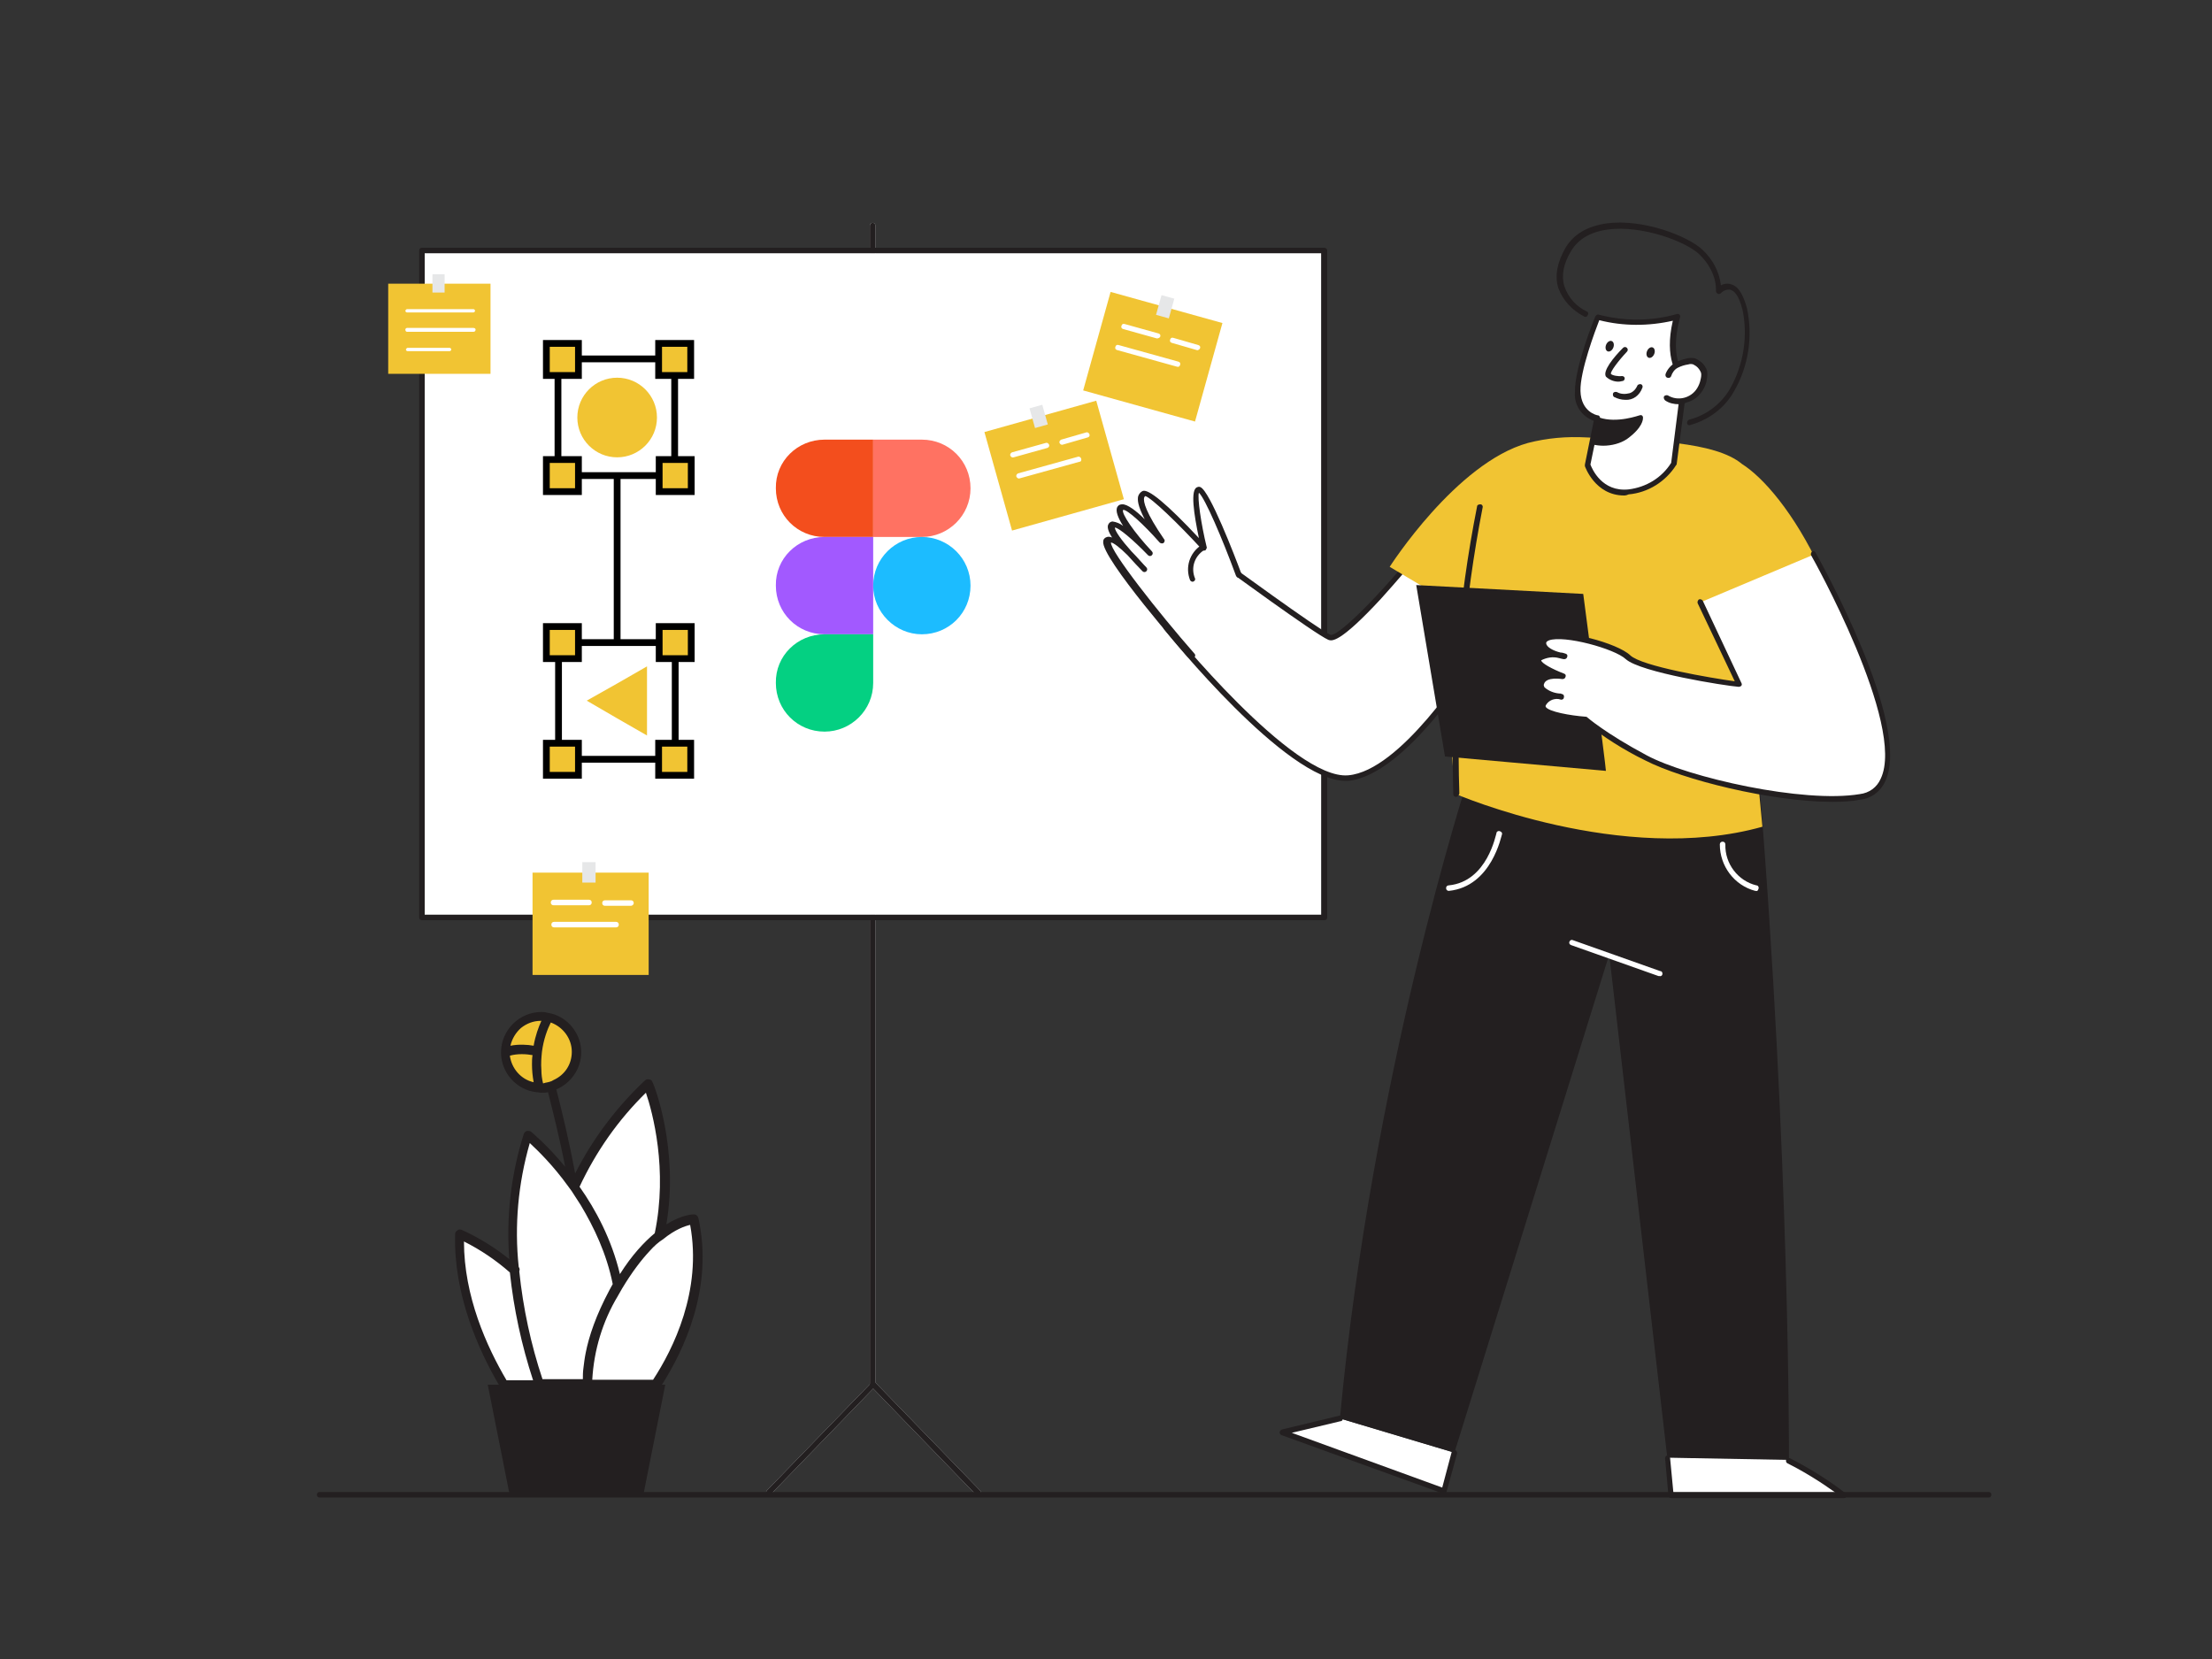 <?xml version="1.0" encoding="utf-8"?>
<!-- Generator: Adobe Illustrator 27.9.0, SVG Export Plug-In . SVG Version: 6.00 Build 0)  -->
<svg version="1.1" id="Calque_1" xmlns="http://www.w3.org/2000/svg" xmlns:xlink="http://www.w3.org/1999/xlink" x="0px" y="0px"
	 viewBox="0 0 400 300" style="enable-background:new 0 0 400 300;" xml:space="preserve">
<rect x="0" y="0" width="400" height="300" fill="#333333" stroke="none"/>
<style type="text/css">
	.st0{fill:#FFFFFF;}
	.st1{fill:#231F20;}
	.st2{fill:#D1D3D4;}
	.st3{fill:#F1C433;}
	.st4{fill:#E6E7E8;}
	.st5{fill:none;stroke:#000000;stroke-width:1.225;stroke-miterlimit:10;}
	.st6{fill:#F1C433;stroke:#000000;stroke-width:1.225;stroke-miterlimit:10;}
	.st7{fill:#F34E1D;}
	.st8{fill:#A259FF;}
	.st9{fill:#04D082;}
	.st10{fill:#FF7262;}
	.st11{fill:#1CBCFF;}
	.st12{display:none;}
	.st13{display:inline;fill:#FFFFFF;}
	.st14{display:inline;fill:#231F20;}
	.st15{display:inline;fill:#F1C433;}
	.st16{display:inline;}
</style>
<g>
	<g id="_001">
		<polyline class="st0" points="263.1,262.7 261.2,269.6 231.9,259 242.3,256.5 		"/>
		<path class="st1" d="M261.2,270.1c-0.1,0-0.1,0-0.2,0l-29.3-10.6c-0.2-0.1-0.3-0.3-0.3-0.5s0.2-0.4,0.4-0.5l10.4-2.5
			c0.3-0.1,0.6,0.1,0.6,0.4c0.1,0.3-0.1,0.6-0.4,0.6l-8.8,2.1l27.2,9.9l1.7-6.4c0.1-0.3,0.3-0.4,0.6-0.4c0.3,0.1,0.4,0.4,0.4,0.6
			l-1.9,6.9c0,0.1-0.1,0.2-0.2,0.3C261.4,270.2,261.3,270.1,261.2,270.1z"/>
		<path class="st2" d="M157.8,250.8c-0.3,0-0.5-0.2-0.5-0.5V40.8c0-0.3,0.2-0.5,0.5-0.5s0.5,0.2,0.5,0.5v209.5
			C158.3,250.6,158.1,250.8,157.8,250.8z"/>
		<path class="st2" d="M176.8,270.3c-0.1,0-0.3-0.1-0.4-0.1l-18.5-19.1l-18.5,19.1c-0.2,0.2-0.5,0.2-0.7,0l0,0
			c-0.2-0.2-0.2-0.5,0-0.7l18.9-19.5c0.2-0.2,0.5-0.2,0.7,0l18.9,19.5c0.2,0.2,0.2,0.5,0,0.7l0,0C177,270.3,176.9,270.3,176.8,270.3
			z"/>
		<path class="st1" d="M157.8,250.8c-0.3,0-0.5-0.2-0.5-0.5V40.8c0-0.3,0.2-0.5,0.5-0.5s0.5,0.2,0.5,0.5v209.5
			C158.3,250.6,158.1,250.8,157.8,250.8z"/>
		<path class="st1" d="M176.8,270.3c-0.1,0-0.3-0.1-0.4-0.1l-18.5-19.1l-18.5,19.1c-0.2,0.2-0.5,0.2-0.7,0l0,0
			c-0.2-0.2-0.2-0.5,0-0.7l18.9-19.5c0.2-0.2,0.5-0.2,0.7,0l18.9,19.5c0.2,0.2,0.2,0.5,0,0.7l0,0C177,270.3,176.9,270.3,176.8,270.3
			z"/>
		<path class="st1" d="M239.5,44.8H76.3c-0.3,0-0.5,0.2-0.5,0.5v120.6c0,0.3,0.2,0.5,0.5,0.5h163.2c0.3,0,0.5-0.2,0.5-0.5V45.3
			C240,45,239.7,44.8,239.5,44.8z M239,165.4H76.8V45.8h162.1L239,165.4L239,165.4z"/>
		<rect x="76.8" y="45.8" class="st0" width="162.1" height="119.6"/>
		<circle class="st0" cx="112.4" cy="97.1" r="2.6"/>
		<path class="st1" d="M265.4,141c0,0-17.3,53.3-23.1,115.5l20.7,6.2l28-90.1l10.5,91l22,0.5c0,0,0.2-54.4-5.4-123
			C306.7,140.8,265.4,141,265.4,141z"/>
		<path class="st0" d="M210.9,113.5c0,0,22.5,28.1,32.9,27.2s23.2-22.1,23.2-22.1l-10.6-18.7c0,0-13.5,16.5-16,15.3
			s-19.1-13.3-19.1-13.3"/>
		<path class="st1" d="M243.3,141.2c-10.7,0-31.9-26.3-32.8-27.4c-0.2-0.2-0.2-0.5,0-0.7s0.5-0.2,0.7,0c0,0,0,0,0.1,0.1
			c0.2,0.3,22.5,27.9,32.5,27c9.4-0.8,21.2-19.3,22.7-21.6l-10.2-17.9c-1.1,1.3-3.8,4.5-6.6,7.6c-7.6,8.2-8.9,7.6-9.5,7.4
			c-2.5-1.1-18.6-12.9-19.3-13.4c-0.2-0.2-0.3-0.5-0.1-0.7s0.5-0.3,0.7-0.1c0.2,0.1,16.7,12.2,19.1,13.3c1,0.4,7.2-5.2,15.4-15.2
			c0.1-0.1,0.3-0.2,0.4-0.2c0.2,0,0.3,0.1,0.4,0.2l10.6,18.7c0.1,0.2,0.1,0.4,0,0.5c-0.5,0.9-13.1,21.4-23.6,22.4H243.3z"/>
		<path class="st3" d="M315.4,108.8l13.9-5.7c-4.9-10.5-10.5-16.8-14.3-19.2c-4.9-4.1-17-4.3-28.1-4.8c-3.6-0.2-7.1,0.1-10.6,1
			c-13,3.6-25,22.4-25,22.4l11.6,6.9c0,0-1.3,25.5,0.4,34.2c0,0,30.1,13,55.4,5.9C318.7,149.5,315.1,112.1,315.4,108.8z"/>
		<path class="st0" d="M288.8,75.7l-1.7,8.3c0,0,1.9,5.5,7.5,5c3.4-0.4,6.4-2.3,8.2-5.1l2-15.3c0,0-3.7-2.7-1.4-11.3
			c-4.7,1.3-9.7,1.3-14.4,0.1c0,0-3.7,9.1-3.6,13.5S288.8,75.7,288.8,75.7z"/>
		<path class="st1" d="M293.7,89.6c-5.3,0-7.1-5.3-7.1-5.3c0-0.1,0-0.2,0-0.3l1.6-7.9c-2.2-0.8-3.6-2.9-3.4-5.2
			c-0.1-4.4,3.5-13.3,3.7-13.7c0.1-0.2,0.4-0.4,0.6-0.3c4.6,1.2,9.5,1.2,14.1-0.1c0.2-0.1,0.4,0,0.5,0.1s0.2,0.3,0.1,0.5
			c-2.2,8.1,1.2,10.7,1.2,10.7c0.2,0.1,0.2,0.3,0.2,0.5l-2,15.3c0,0.1,0,0.1-0.1,0.2c-1.9,3-5.1,5-8.6,5.3
			C294.3,89.5,294,89.6,293.7,89.6z M287.6,84c0.3,0.8,2.1,5,6.9,4.5c3.2-0.4,6-2.1,7.7-4.8l1.9-15c-0.8-0.8-3.2-3.8-1.6-10.7
			c-4.4,1-9,1-13.3-0.1c-0.7,1.8-3.5,9.2-3.4,12.8c0.1,3.8,3,4.4,3.1,4.4c0.3,0,0.5,0.3,0.4,0.6l0,0L287.6,84z"/>
		<path class="st0" d="M301.5,67.9c0.3-0.7,0.8-1.3,1.5-1.7c0.6-0.3,1.3-0.6,2-0.7c0.4-0.1,0.8-0.1,1.2,0c0.3,0.1,0.5,0.2,0.7,0.4
			c0.5,0.4,0.9,0.9,1.1,1.6c0.1,0.5,0,1.1-0.1,1.6c-0.1,0.6-0.4,1.1-0.6,1.6c-1.2,2.1-3.9,2.7-6,1.5l0,0"/>
		<path class="st1" d="M303.6,73.1c-0.9,0-1.8-0.2-2.5-0.7c-0.2-0.2-0.3-0.5-0.2-0.7c0.1-0.2,0.5-0.3,0.7-0.2l0,0
			c1.8,1.1,4.2,0.5,5.3-1.3l0,0c0.3-0.5,0.5-1,0.6-1.5c0.1-0.4,0.2-0.9,0.1-1.3c-0.2-0.5-0.5-0.9-0.9-1.2c-0.2-0.1-0.3-0.2-0.5-0.3
			c-0.3-0.1-0.6-0.1-0.9,0c-0.7,0.1-1.3,0.3-1.9,0.6c-0.6,0.3-1,0.9-1.2,1.5c-0.1,0.3-0.4,0.4-0.7,0.3c-0.3-0.1-0.4-0.4-0.3-0.7
			c0.3-0.8,0.9-1.5,1.7-2c0.7-0.4,1.4-0.6,2.2-0.8c0.5-0.1,0.9-0.1,1.4,0c0.3,0.1,0.6,0.3,0.9,0.5c0.6,0.4,1.1,1.1,1.3,1.8
			c0.1,0.6,0,1.2-0.1,1.8c-0.1,0.6-0.4,1.2-0.7,1.7c-0.7,1.1-1.7,1.9-3,2.2C304.4,73.1,304,73.1,303.6,73.1z"/>
		<path class="st1" d="M305.5,76.9c-0.3,0-0.5-0.3-0.4-0.6c0-0.2,0.2-0.3,0.3-0.4c3.2-0.8,5.9-2.9,7.5-5.7c2.4-4.3,3.2-9.4,2.2-14.2
			c-0.7-2.7-1.5-3.4-2.2-3.6c-0.6-0.1-1.2,0.1-1.7,0.6c-0.2,0.2-0.4,0.2-0.6,0.1c-0.2-0.1-0.3-0.3-0.3-0.5c0-0.1,0.3-3.4-3-6.6
			c-2.5-2.4-10.5-5.3-16.5-4.5c-3.1,0.4-5.4,1.7-6.7,3.9c-1.4,2.3-1.8,4.5-1.2,6.4c0.7,2,2.1,3.6,4,4.5c0.3,0.1,0.4,0.4,0.2,0.7
			c-0.1,0.3-0.4,0.4-0.7,0.2c-2.1-1.1-3.8-2.9-4.6-5.1c-0.7-2.2-0.2-4.7,1.3-7.3c1.5-2.5,4-3.9,7.4-4.4c6.6-0.9,14.8,2.3,17.4,4.8
			c1.8,1.7,3,3.9,3.3,6.4c0.5-0.3,1.2-0.4,1.8-0.2c1.3,0.3,2.2,1.8,2.9,4.3c1.1,5.1,0.3,10.5-2.3,15C311.9,73.8,308.9,76,305.5,76.9
			L305.5,76.9z"/>
		<path class="st1" d="M288.1,79.9c2,0.5,4.1,0.1,5.8-1.1c2.7-2,2.7-3.3,2.7-3.3s-4.1,1.6-7.6,0.4L288.1,79.9z"/>
		<path class="st1" d="M289.9,80.6c-0.6,0-1.3-0.1-1.9-0.2c-0.2-0.1-0.4-0.3-0.3-0.6l0.9-4c0-0.1,0.1-0.3,0.2-0.3
			c0.1-0.1,0.3-0.1,0.4,0c3.2,1.1,7.2-0.4,7.3-0.4c0.3-0.1,0.5,0,0.6,0.3c0,0.1,0,0.1,0,0.2c0,0.2,0,1.7-2.9,3.8
			C293,80.2,291.4,80.6,289.9,80.6z M288.7,79.5c1.7,0.3,3.5-0.1,4.9-1.1c0.9-0.6,1.6-1.3,2.2-2.2c-2.1,0.6-4.3,0.7-6.4,0.3
			L288.7,79.5z"/>
		<path class="st1" d="M263.3,144.1c-0.3,0-0.5-0.2-0.5-0.5c-0.5-17.4,0.9-34.9,4.3-52c0-0.3,0.3-0.4,0.6-0.4l0,0
			c0.3,0,0.5,0.3,0.4,0.6l0,0c-3.3,17-4.8,34.4-4.2,51.7C263.8,143.8,263.6,144.1,263.3,144.1L263.3,144.1L263.3,144.1z"/>
		<path class="st1" d="M290.4,139.4c0-0.8-4.1-32-4.1-32l-30.2-1.6l5.2,31L290.4,139.4z"/>
		<path class="st0" d="M328.2,100.2c0,0,23.4,41.4,8.5,43.9c-10.4,1.8-31.1-3-38.9-7s-11-6.9-11-6.9s-8.6-0.6-7.6-2.7
			c0.6-1.2,1.9-1.8,3.2-1.6c0,0-4.1-0.4-3.6-2.3s3.9-1.3,3.9-1.3s-5.8-2.1-4.3-3.2s4.5-0.3,4.5-0.3s-4-0.7-3.9-2.4
			c0.2-2.9,12.8,0.3,15.2,2.6s17.4,4.7,20.1,4.9l-7-14.9"/>
		<path class="st1" d="M331.4,145c-11.1,0-27.1-4-33.9-7.5c-3.9-1.9-7.5-4.2-10.9-6.9c-1.5-0.1-6.9-0.7-7.8-2.3
			c-0.2-0.4-0.2-0.8,0-1.1c0.3-0.6,0.7-1.1,1.2-1.4c-0.6-0.2-1.1-0.5-1.4-1c-0.3-0.4-0.4-0.9-0.2-1.4c0.3-0.9,1-1.5,1.9-1.6
			c-1.2-0.6-2.4-1.4-2.5-2.2c-0.1-0.4,0.1-0.8,0.5-1c0.4-0.3,0.9-0.5,1.5-0.6c-0.6-0.4-1-1-1-1.8c0.1-0.6,0.5-1.2,1.1-1.3
			c3-1.2,12.6,1.4,14.9,3.6c2.1,2,14.6,4.1,18.9,4.7l-6.7-14.1c-0.1-0.2,0-0.5,0.2-0.7l0,0c0.3-0.1,0.5,0,0.7,0.2l7,14.9
			c0.1,0.2,0.1,0.3,0,0.5c-0.1,0.1-0.3,0.2-0.5,0.2c-2.5-0.2-17.7-2.6-20.4-5c-2-1.9-11.2-4.4-13.9-3.4c-0.5,0.2-0.5,0.4-0.5,0.5
			c0,0.7,1.3,1.4,2.6,1.7c0.3,0,0.6,0.1,0.9,0.2s0.4,0.3,0.3,0.6c-0.1,0.3-0.3,0.4-0.6,0.4c-0.1,0-0.5-0.1-0.9-0.2
			c-1.1-0.3-2.2-0.1-3.2,0.4c0,0.5,2,1.6,4.1,2.4c0.3,0.1,0.4,0.3,0.3,0.6c-0.1,0.3-0.3,0.4-0.6,0.4c0,0-2.9-0.5-3.3,0.9
			c-0.1,0.2,0,0.4,0.1,0.6c0.7,0.6,1.6,1,2.6,1.1c0.2,0,0.4,0,0.5,0.1c0.3,0,0.5,0.3,0.4,0.6c0,0.3-0.3,0.5-0.6,0.4l-0.4-0.1
			c-1-0.1-1.9,0.4-2.3,1.2c0,0.1,0,0.1,0,0.2c0.5,0.9,4.5,1.6,7.2,1.8c0.1,0,0.2,0,0.3,0.1c0,0,3.3,2.9,10.8,6.9s28.3,8.7,38.5,7
			c1.7-0.2,3.1-1.2,3.8-2.8c4.6-9.7-12.4-40.1-12.6-40.4c-0.1-0.2,0-0.5,0.2-0.7c0.2-0.1,0.5,0,0.6,0.2c0.7,1.3,17.5,31.1,12.6,41.4
			c-0.8,1.8-2.5,3.1-4.5,3.3C335,144.9,333.2,145,331.4,145z"/>
		<path class="st0" d="M223.9,104c0,0-6-16-7.3-15.4s1,10.5,1,10.5s-9.6-10.4-10.8-9.8s-0.5,3.3,3.1,8.6c0,0-6.4-7.3-7.4-5.8
			s5.2,8.1,5.2,8.1s-6-6.3-6.9-5.1s5.7,7.9,5.7,7.9s-6.1-7.1-6.5-4.9s11.7,16.5,15.1,20.5"/>
		<path class="st1" d="M215.2,119c-0.1,0-0.3-0.1-0.4-0.2c-0.2-0.2-15.8-18-15.3-20.9c0-0.4,0.3-0.7,0.7-0.8c0.3-0.1,0.6,0,0.9,0.1
			c-0.7-1.1-1-2-0.6-2.5c0.1-0.2,0.4-0.4,0.7-0.4c0.7,0.1,1.4,0.4,1.9,0.8c-0.9-1.4-1.5-2.8-1-3.5c0.2-0.3,0.5-0.4,0.8-0.4
			c0.9-0.1,2.6,1.2,4.1,2.7c-1.3-2.5-1.3-3.5-1.2-4.1c0.1-0.4,0.4-0.8,0.8-1c1-0.5,4.4,2.3,10.2,8.5c-0.9-4.3-1.6-8.8-0.3-9.2
			c0.2-0.1,0.4-0.1,0.6,0c1.7,0.8,6.1,12.2,7.4,15.7c0.1,0.3-0.1,0.5-0.4,0.6c-0.2,0.1-0.5,0-0.6-0.3c-2.5-6.8-5.6-14-6.7-15
			c-0.3,0.9,0.4,5.7,1.4,9.8c0.1,0.2-0.1,0.4-0.2,0.6c-0.2,0.1-0.5,0.1-0.6-0.1c-4.3-4.7-9.2-9.4-10.3-9.7c-0.1,0.1-0.2,0.2-0.2,0.3
			c-0.2,0.7,0.3,2.7,3.6,7.5c0.2,0.2,0.1,0.5-0.1,0.7c-0.2,0.1-0.5,0.1-0.7-0.1c-2.9-3.3-5.9-6-6.6-5.9c-0.4,0.6,2,4.1,5.2,7.5l0,0
			l0,0c0.2,0.2,0.2,0.5,0,0.7s-0.5,0.2-0.7,0l0,0c-2.6-2.7-5.3-5-6-5c0,0.6,1.2,2.3,3,4.3c1,1,2,2.2,2.7,2.9c0.2,0.2,0.2,0.5,0,0.7
			s-0.5,0.2-0.7,0c-0.8-0.8-1.8-1.9-2.7-2.9c-1.4-1.4-2.6-2.3-3-2.3c-0.2,1.5,8.6,12.7,15.1,20.1c0.2,0.2,0.2,0.5-0.1,0.7
			C215.5,119,215.3,119,215.2,119z"/>
		<path class="st0" d="M217.5,99c-1.9,1.2-2.7,3.6-1.8,5.7"/>
		<path class="st1" d="M215.7,105.2c-0.2,0-0.4-0.1-0.5-0.3c-0.9-2.3-0.1-4.9,2-6.3c0.2-0.1,0.5-0.1,0.7,0.2l0,0
			c0.1,0.2,0.1,0.5-0.2,0.7c-1.7,1.1-2.4,3.2-1.6,5.1C216.2,104.9,216,105.1,215.7,105.2C215.8,105.2,215.8,105.2,215.7,105.2z"/>
		<path class="st0" d="M301.6,263.6l0.6,6.7h31.3c-3.1-2.4-6.5-4.5-10-6.3"/>
		<path class="st1" d="M333.5,270.9h-31.3c-0.3,0-0.5-0.2-0.5-0.5l-0.6-6.7c0-0.3,0.2-0.5,0.4-0.5l0,0c0.3,0,0.5,0.2,0.5,0.4l0,0
			l0.6,6.3h29.3c-2.8-2-5.7-3.8-8.7-5.3c-0.2-0.1-0.3-0.4-0.2-0.7c0.1-0.2,0.4-0.3,0.7-0.2c3.5,1.8,6.9,3.9,10,6.3
			c0.2,0.1,0.2,0.4,0.2,0.5C333.9,270.7,333.7,270.9,333.5,270.9z"/>
		<path class="st1" d="M359.6,270.8H57.8c-0.3,0-0.5-0.2-0.5-0.5s0.2-0.5,0.5-0.5h301.8c0.3,0,0.5,0.2,0.5,0.5
			S359.9,270.8,359.6,270.8z"/>
		<path class="st0" d="M300.1,176.5c-0.1,0-0.1,0-0.2,0l-15.8-5.6c-0.3-0.1-0.4-0.4-0.3-0.6c0.1-0.3,0.4-0.4,0.6-0.3l15.8,5.6
			c0.3,0,0.5,0.3,0.4,0.6C300.6,176.4,300.3,176.6,300.1,176.5L300.1,176.5L300.1,176.5z"/>
		<path class="st0" d="M262,161.1c-0.3,0-0.5-0.2-0.5-0.5s0.2-0.5,0.5-0.5c7-0.7,8.5-9.3,8.6-9.4c0-0.3,0.3-0.5,0.6-0.4
			c0.3,0.1,0.5,0.3,0.4,0.6C271.5,151,269.8,160.3,262,161.1L262,161.1z"/>
		<path class="st0" d="M317.5,161.1h-0.1c-3.8-1-6.4-4.5-6.4-8.4c0-0.3,0.2-0.5,0.5-0.5l0,0c0.3,0,0.5,0.2,0.5,0.5l0,0
			c-0.1,3.5,2.3,6.6,5.6,7.4c0.3,0,0.5,0.3,0.4,0.6S317.8,161.2,317.5,161.1L317.5,161.1z"/>
		<path class="st0" d="M293.8,63.2c0,0-3.5,3.7-3,4.6s2.5,0.7,2.5,0.7"/>
		<path class="st1" d="M292.9,69c-0.9,0.1-1.9-0.3-2.5-0.9c-0.6-1,1.3-3.4,3.1-5.2c0.2-0.2,0.5-0.2,0.7,0l0,0c0.2,0.2,0.2,0.5,0,0.7
			l0,0c-1.6,1.7-3,3.6-2.9,4c0.2,0.3,1.4,0.5,2,0.4c0.3,0,0.5,0.2,0.5,0.4c0,0.3-0.2,0.5-0.4,0.5l0,0L292.9,69z"/>
		<path class="st0" d="M292.2,71.4c0,0,3,1.6,4.4-1.3"/>
		<path class="st1" d="M293.9,72.3c-0.7,0-1.4-0.2-2-0.5c-0.2-0.1-0.3-0.4-0.2-0.7l0,0c0.1-0.2,0.4-0.3,0.7-0.2
			c0.7,0.4,1.5,0.4,2.3,0.2c0.6-0.2,1.1-0.7,1.4-1.4c0.1-0.2,0.5-0.3,0.7-0.2c0.2,0.1,0.3,0.4,0.2,0.6
			C296.5,71.5,295.3,72.4,293.9,72.3L293.9,72.3z"/>
		<ellipse transform="matrix(0.373 -0.928 0.928 0.373 127.809 317.022)" class="st1" cx="298.6" cy="63.9" rx="1" ry="0.7"/>
		<ellipse transform="matrix(0.373 -0.928 0.928 0.373 124.281 309.452)" class="st1" cx="291.2" cy="62.7" rx="1" ry="0.7"/>
		<g>
			<rect x="96.3" y="157.8" class="st3" width="21" height="18.5"/>
			<rect x="105.3" y="155.9" class="st4" width="2.4" height="3.7"/>
			<path class="st0" d="M106.5,163.7h-6.4c-0.3,0-0.5-0.2-0.5-0.5s0.2-0.5,0.5-0.5h6.4c0.3,0,0.5,0.2,0.5,0.5
				S106.8,163.7,106.5,163.7z"/>
			<path class="st0" d="M111.4,167.7h-11.2c-0.3,0-0.5-0.2-0.5-0.5s0.2-0.5,0.5-0.5h11.2c0.3,0,0.5,0.2,0.5,0.5
				S111.7,167.7,111.4,167.7z"/>
			<path class="st0" d="M114.1,163.8h-4.7c-0.3,0-0.5-0.2-0.5-0.5s0.2-0.5,0.5-0.5h4.7c0.3,0,0.5,0.2,0.5,0.5
				S114.3,163.8,114.1,163.8z"/>
		</g>
		<g>

				<rect x="180.1" y="74.9" transform="matrix(0.963 -0.27 0.27 0.963 -15.645 54.626)" class="st3" width="21" height="18.5"/>

				<rect x="186.6" y="73.4" transform="matrix(0.963 -0.27 0.27 0.963 -13.347 53.537)" class="st4" width="2.4" height="3.7"/>
			<path class="st0" d="M189.4,81l-6.1,1.7c-0.3,0.1-0.5-0.1-0.6-0.3c-0.1-0.3,0.1-0.5,0.3-0.6l6.1-1.7c0.3-0.1,0.5,0.1,0.6,0.3
				S189.7,80.9,189.4,81z"/>
			<path class="st0" d="M195.2,83.5l-10.8,3c-0.3,0.1-0.5-0.1-0.6-0.3c-0.1-0.3,0.1-0.5,0.3-0.6l10.8-3c0.3-0.1,0.5,0.1,0.6,0.3
				C195.6,83.2,195.5,83.5,195.2,83.5z"/>
			<path class="st0" d="M196.7,79.1l-4.5,1.3c-0.3,0.1-0.5-0.1-0.6-0.3c-0.1-0.3,0.1-0.5,0.3-0.6l4.5-1.3c0.3-0.1,0.5,0.1,0.6,0.3
				C197.1,78.8,197,79,196.7,79.1z"/>
		</g>
		<g>

				<rect x="199.2" y="53.9" transform="matrix(0.268 -0.963 0.963 0.268 90.581 247.986)" class="st3" width="18.5" height="21"/>

				<rect x="208.9" y="54.2" transform="matrix(0.268 -0.963 0.963 0.268 100.869 243.577)" class="st4" width="3.7" height="2.4"/>
			<path class="st0" d="M209.2,61.2l-6.1-1.7c-0.3-0.1-0.4-0.3-0.3-0.6c0.1-0.3,0.3-0.4,0.6-0.3l6.1,1.7c0.3,0.1,0.4,0.3,0.3,0.6
				C209.7,61.1,209.4,61.2,209.2,61.2z"/>
			<path class="st0" d="M212.8,66.3l-10.8-3c-0.3-0.1-0.4-0.3-0.3-0.6c0.1-0.3,0.3-0.4,0.6-0.3l10.8,3c0.3,0.1,0.4,0.3,0.3,0.6
				S213.1,66.4,212.8,66.3z"/>
			<path class="st0" d="M216.4,63.3l-4.5-1.3c-0.3-0.1-0.4-0.3-0.3-0.6s0.3-0.4,0.6-0.3l4.5,1.3c0.3,0.1,0.4,0.3,0.3,0.6
				C216.9,63.2,216.6,63.4,216.4,63.3z"/>
		</g>
		<rect x="70.2" y="51.3" class="st3" width="18.5" height="16.3"/>
		<rect x="78.2" y="49.6" class="st4" width="2.2" height="3.3"/>
		<path class="st0" d="M85.6,56.5h-12c-0.2,0-0.3-0.2-0.3-0.3s0.2-0.3,0.3-0.3h12c0.2,0,0.3,0.2,0.3,0.3S85.8,56.5,85.6,56.5z"/>
		<path class="st0" d="M85.6,60h-12c-0.2,0-0.3-0.2-0.3-0.4c0-0.1,0.1-0.3,0.3-0.3h12c0.2,0,0.4,0.1,0.4,0.3S85.9,60,85.6,60
			C85.7,60,85.7,60,85.6,60z"/>
		<path class="st0" d="M81.3,63.5h-7.6c-0.2,0-0.3-0.2-0.3-0.3s0.2-0.3,0.3-0.3l0,0h7.6c0.2,0,0.3,0.2,0.3,0.3S81.5,63.5,81.3,63.5z
			"/>
		<g>
			<rect x="100.9" y="64.9" class="st5" width="21.1" height="21.1"/>
			<g>
				<rect x="119.1" y="62.1" class="st6" width="5.8" height="5.8"/>
				<rect x="119.2" y="83.1" class="st6" width="5.8" height="5.8"/>
			</g>
			<g>
				<rect x="98.8" y="62.1" class="st6" width="5.8" height="5.8"/>
				<rect x="98.8" y="83.1" class="st6" width="5.8" height="5.8"/>
			</g>
			<circle class="st3" cx="111.6" cy="75.5" r="7.2"/>
		</g>
		<g>
			<rect x="101" y="116.2" class="st5" width="21.1" height="21.1"/>
			<g>
				<rect x="119.2" y="113.3" class="st6" width="5.8" height="5.8"/>
				<rect x="119.1" y="134.4" class="st6" width="5.8" height="5.8"/>
			</g>
			<g>
				<rect x="98.8" y="113.3" class="st6" width="5.8" height="5.8"/>
				<rect x="98.8" y="134.4" class="st6" width="5.8" height="5.8"/>
			</g>
			<polygon class="st3" points="117,126.7 117,133 111.6,129.9 106.1,126.7 111.6,123.6 117,120.5 			"/>
		</g>
		<line class="st5" x1="111.6" y1="86" x2="111.6" y2="116.2"/>
	</g>
	<g>
		<path class="st7" d="M149.1,79.5h8.8v17.6h-8.8c-4.9,0-8.8-3.9-8.8-8.8C140.2,83.4,144.2,79.5,149.1,79.5z"/>
		<path class="st8" d="M149.1,97.1h8.8v17.6h-8.8c-4.9,0-8.8-3.9-8.8-8.8C140.2,101,144.2,97.1,149.1,97.1z"/>
		<path class="st9" d="M149.1,114.7h8.8v8.8c0,4.9-4,8.8-8.8,8.8c-4.9,0-8.8-3.9-8.8-8.8C140.2,118.6,144.2,114.7,149.1,114.7z"/>
		<path class="st10" d="M157.9,79.5h8.8c4.9,0,8.8,3.9,8.8,8.8s-4,8.8-8.8,8.8h-8.8V79.5L157.9,79.5z"/>
		<path class="st11" d="M166.7,114.7c4.9,0,8.8-3.9,8.8-8.8s-4-8.8-8.8-8.8s-8.8,3.9-8.8,8.8C157.9,110.7,161.9,114.7,166.7,114.7z"
			/>
	</g>
</g>
<g id="essentiel" class="st12">
	<path class="st13" d="M125.5,220.5c0,0-6.6-0.1-13.7,12l-0.1,0.1l0-0.1c-3.2-16.7-16.3-27.2-16.3-27.2c-2.4,7.9-3.3,16.1-2.4,24.3
		c-3-2.7-6.4-4.9-10-6.5c-0.3,10.7,4,20.5,8,27.2h13l0,0h2.2h5.3h7.1C122.3,244.7,128.2,233.3,125.5,220.5z"/>
	<path class="st14" d="M126.3,220.3c-0.1-0.4-0.4-0.7-0.8-0.7c-0.3,0-6.5,0-13.4,10.7c-3.8-15.6-15.6-25.2-16.1-25.6
		c-0.2-0.2-0.5-0.2-0.8-0.2c-0.3,0.1-0.5,0.3-0.6,0.6c-2.3,7.3-3.1,15-2.6,22.6c-2.6-2.1-5.5-3.9-8.6-5.3c-0.3-0.1-0.6-0.1-0.8,0.1
		c-0.2,0.2-0.4,0.4-0.4,0.7c-0.3,10.7,4.1,20.7,7.9,27.2h-2l3.9,19.6h24.3l3.9-19.6h-0.6C123.5,244.4,129.1,233.1,126.3,220.3z
		 M124.9,221.5c2.2,11.9-3.1,22.5-6.7,28h-6.1c-0.2-0.1-0.4-0.1-0.6-0.1h-4.4c0.3-5.3,1.9-10.5,4.7-15.1c0.3-0.5,0.5-0.9,0.8-1.4
		C118,223.7,123.1,221.9,124.9,221.5z M95.8,206.9c3.1,2.8,12.3,12.1,15,25.5l-0.6,1.1c-3.8,7-4.8,12.4-4.8,16h-7.2
		c-2.1-6.3-3.5-12.8-4.2-19.5c0.1-0.2,0.1-0.5-0.1-0.7C93.1,221.7,93.8,214.1,95.8,206.9z M92.2,230.1c0.7,6.6,2.1,13.1,4.2,19.5
		h-4.8c-3.6-6.1-7.7-15.2-7.7-25.1C86.9,226,89.7,227.9,92.2,230.1z"/>
</g>
<g id="fondamental">
	<g>
		<circle class="st3" cx="97.8" cy="190.2" r="6.5"/>
	</g>
	<path class="st0" d="M125.5,220.5c0,0-2.6,0-6.3,2.9c3.2-14.5-2-27.4-2-27.4c-5.6,5.3-10.1,11.6-13.4,18.6
		c-4.2-5.9-8.4-9.3-8.4-9.3c-2.4,7.9-3.3,16.1-2.4,24.3c-3-2.7-6.4-4.9-10-6.5c-0.3,10.7,4,20.5,8,27.2h13l0,0h2.2h5.3h7.1
		C122.3,244.7,128.2,233.3,125.5,220.5z"/>
	<path class="st1" d="M126.3,220.3c-0.1-0.4-0.4-0.7-0.8-0.7c-0.2,0-2.1,0-5,1.8c2.3-13.6-2.2-25.2-2.5-25.7
		c-0.1-0.3-0.3-0.5-0.6-0.5c-0.3-0.1-0.6,0-0.8,0.2c-5.1,4.8-9.4,10.5-12.6,16.8c-1.1-6-2.4-11.3-3.4-15.2c2.6-1.1,4.5-3.7,4.5-6.7
		c0-3.1-2-5.8-4.7-6.8c-0.5-0.2-1.1-0.3-1.6-0.4c-0.3-0.1-0.6-0.1-0.9-0.1c-4,0-7.3,3.3-7.3,7.3c0,3.7,2.8,6.8,6.4,7.2
		c0.3,0,0.6,0.1,0.9,0.1c0.4,0,0.8,0,1.2-0.1c0.9,3.6,2.1,8.3,3.1,13.5c-3.2-3.9-5.9-6.1-6.1-6.3c-0.2-0.2-0.5-0.2-0.8-0.2
		c-0.3,0.1-0.5,0.3-0.6,0.6c-2.3,7.3-3.2,15-2.6,22.6c-2.6-2.1-5.5-3.9-8.6-5.3c-0.3-0.1-0.6-0.1-0.8,0.1c-0.3,0.2-0.4,0.4-0.4,0.7
		c-0.3,10.7,4.1,20.7,7.9,27.2h-2l3.9,19.6h24.3l3.9-19.6h-0.6C123.5,244.4,129.1,233.1,126.3,220.3z M92.2,190.9
		c1.4-0.4,3-0.3,4.1-0.1c-0.1,0.6-0.1,1.1-0.1,1.7c0,1,0.1,2.1,0.3,3.2C94.2,195.2,92.5,193.2,92.2,190.9z M96.5,189.1
		C96.5,189.1,96.5,189.1,96.5,189.1c-1.1-0.2-2.7-0.3-4.2,0c0.3-1.3,1-2.4,1.9-3.2c1-0.8,2.2-1.3,3.6-1.3h0.1
		C97.4,185.7,96.8,187.3,96.5,189.1z M98.6,195.8c-0.1,0-0.2,0.1-0.4,0.1c-0.2-0.8-0.3-1.6-0.3-2.4c0,0,0,0,0,0
		c-0.1-1.2,0-2.3,0.1-3.3c0.3-2.3,1-4.1,1.6-5.3c2.2,0.8,3.8,2.9,3.8,5.3c0,2.3-1.3,4.2-3.3,5.1C99.7,195.6,99.1,195.7,98.6,195.8z
		 M116.8,197.6c1.2,3.5,4,13.9,1.6,25.4c-1.9,1.6-4.1,3.9-6.3,7.4c-1.5-6.3-4.4-11.7-7.3-15.8C107.8,208.2,111.8,202.5,116.8,197.6z
		 M91.6,249.6c-3.6-6.1-7.7-15.2-7.7-25.1c3,1.5,5.8,3.4,8.3,5.6c0.7,6.6,2.1,13.1,4.2,19.5H91.6z M105.9,244.7
		c-0.2,1-0.3,1.9-0.4,2.7c-0.1,0.7-0.1,1.4-0.1,2h-0.3h-1.7h-5.3c-2.1-6.3-3.5-12.8-4.2-19.5c0.1-0.3,0.1-0.5-0.1-0.8
		c-0.8-7.5-0.1-15.1,2-22.4c1.4,1.3,4.2,4,7,7.9c0,0,0,0,0,0c0.4,0.5,0.8,1.1,1.1,1.6c0.4,0.6,0.7,1.1,1.1,1.7
		c2.4,4,4.7,8.8,5.8,14.3l-0.6,1.1C107.8,237.8,106.5,241.6,105.9,244.7C105.9,244.7,105.9,244.7,105.9,244.7z M107.1,249.5
		L107.1,249.5c0.3-5.4,1.9-10.6,4.6-15.1c0.3-0.5,0.5-0.9,0.8-1.4c1.8-3,3.5-5.2,5-6.8c0.8-0.9,1.6-1.6,2.4-2.1
		c2.2-1.8,4-2.4,4.9-2.6c2.2,11.9-3.1,22.5-6.7,28H107.1z"/>
</g>
<g id="expert" class="st12">
	<path class="st13" d="M125.5,220.5c0,0-2.6,0-6.3,2.9c3.2-14.5-2-27.4-2-27.4c-5.6,5.3-10.1,11.6-13.4,18.6
		c-4.2-5.9-8.4-9.3-8.4-9.3c-2.4,7.9-3.3,16.1-2.4,24.3c-3-2.7-6.4-4.9-10-6.5c-0.3,10.7,4,20.5,8,27.2h13l0,0h2.2h5.3h7.1
		C122.3,244.7,128.2,233.3,125.5,220.5z"/>
	<path class="st14" d="M126.3,220.3c-0.1-0.4-0.4-0.7-0.8-0.7c-0.2,0-2.1,0-5,1.8c2.3-13.6-2.2-25.2-2.5-25.7
		c-0.1-0.3-0.3-0.5-0.6-0.5c-0.3-0.1-0.6,0-0.8,0.2c-4.9,4.6-9.1,10.1-12.2,16.1c-1.5-11.5-4.5-23.8-10.3-34l-1.5,0.8
		c5.7,10,8.6,21.9,10.1,33.1l-0.7-0.4c-3.2-3.9-5.9-6.1-6.1-6.3c-0.2-0.2-0.5-0.2-0.8-0.2c-0.3,0.1-0.5,0.3-0.6,0.6
		c-2.3,7.3-3.2,15-2.6,22.6c-2.6-2.1-5.5-3.9-8.6-5.3c-0.3-0.1-0.6-0.1-0.8,0.1c-0.3,0.2-0.4,0.4-0.4,0.7
		c-0.3,10.7,4.1,20.7,7.9,27.2h-2l3.9,19.6h24.3l3.9-19.6h-0.6C123.5,244.4,129.1,233.1,126.3,220.3z M116.8,197.6
		c1.2,3.5,4,13.9,1.6,25.4c-1.9,1.6-4.1,3.9-6.3,7.4c-1.5-6.3-4.4-11.6-7.2-15.8c0,0,0,0,0,0s0,0,0,0
		C107.8,208.2,111.9,202.5,116.8,197.6z M91.6,249.6c-3.6-6.1-7.7-15.2-7.7-25.1c3,1.5,5.8,3.4,8.3,5.6c0.7,6.6,2.1,13.1,4.2,19.5
		H91.6z M105.9,244.7c-0.2,1-0.3,1.9-0.4,2.7c-0.1,0.7-0.1,1.4-0.1,2H105h-1.7h-5.1c-2.1-6.3-3.5-12.8-4.2-19.5
		c0.1-0.3,0.1-0.5-0.1-0.8c-0.8-7.5-0.1-15.1,2-22.4c1.4,1.3,4.2,4,7,7.9c0,0,0,0,0,0c0.2,0.2,0.3,0.4,0.4,0.6
		c0.2,0.3,0.5,0.7,0.7,1c0.4,0.6,0.7,1.1,1.1,1.7c0.1,0.1,0.1,0.2,0.2,0.3c2.4,3.9,4.5,8.7,5.6,14l-0.6,1.1
		C107.8,237.8,106.5,241.6,105.9,244.7C105.9,244.7,105.9,244.7,105.9,244.7z M107.1,249.5L107.1,249.5c0.3-5.4,1.9-10.6,4.6-15.1
		c0.3-0.5,0.5-0.9,0.8-1.4c1.8-3,3.5-5.2,5-6.8c0.8-0.9,1.6-1.6,2.4-2.1c2.2-1.8,4-2.4,4.9-2.6c2.2,11.9-3.1,22.5-6.7,28H107.1z"/>
	<path class="st15" d="M114.5,177.8c0-1.3-2.9-2.4-6.9-2.8c3.6-1.9,5.9-4,5.4-5.2c-0.5-1.2-3.7-1.1-7.7,0.1c2.7-3.2,4-6.1,3.1-7
		c-0.9-0.9-3.7,0.4-6.9,2.9c1.2-3.9,1.3-7,0.1-7.5c-1.2-0.5-3.4,1.8-5.3,5.5c-0.4-4.1-1.5-7.1-2.8-7.1c-1.3,0-2.4,2.9-2.8,6.9
		c-1.9-3.6-4-5.9-5.2-5.4c-1.2,0.5-1.1,3.7,0.1,7.7c-3.2-2.7-6.1-4-7-3.1c-0.9,0.9,0.4,3.7,2.9,6.9c-3.9-1.2-7-1.3-7.5-0.1
		c-0.5,1.2,1.8,3.4,5.5,5.3c-4.1,0.4-7.1,1.5-7.1,2.8c0,1.3,2.9,2.4,6.9,2.8c-3.6,1.9-5.9,4-5.4,5.2c0.5,1.2,3.7,1.1,7.7-0.1
		c-2.7,3.2-4,6.1-3.1,7c0.9,0.9,3.7-0.4,6.9-2.9c-1.2,3.9-1.3,7-0.1,7.5c1.2,0.5,3.4-1.8,5.3-5.5c0.4,4.1,1.5,7.1,2.8,7.1
		c1.3,0,2.4-2.9,2.8-6.9c1.9,3.6,4,5.9,5.2,5.4c1.2-0.5,1.1-3.7-0.1-7.7c3.2,2.7,6.1,4,7,3.1c0.9-0.9-0.4-3.7-2.9-6.9
		c3.9,1.2,7,1.3,7.5,0.1c0.5-1.2-1.8-3.4-5.5-5.3C111.5,180.2,114.5,179.1,114.5,177.8z"/>
	<g class="st16">
		<g>
			<g>
				<path class="st1" d="M74.7,170c0.1-0.2,0.6-0.3,1.4-0.3c1.1,0,2.7,0.2,4.8,0.9c-0.6-0.7-1.1-1.4-1.6-2.1c-3-0.6-5.5-0.5-6.2,1
					c-0.6,1.5,1.1,3.4,3.8,5.2c0.9-0.2,1.7-0.3,2.7-0.4C76,172.2,74.5,170.4,74.7,170z"/>
			</g>
			<g>
				<path class="st1" d="M85,157.5c-1.5,0.6-1.6,3.2-1,6.3c0.7,0.5,1.4,1,2.1,1.6c-1.1-3.8-1-6.2-0.5-6.4c0,0,0.1,0,0.1,0
					c0.6,0,2.2,1.6,4,4.8c0.1-0.9,0.2-1.8,0.4-2.7C88.4,158.6,86.5,156.9,85,157.5z"/>
			</g>
			<g>
				<path class="st1" d="M101.8,157.6c-1.1-0.5-2.5,0.3-4.1,2.3c-0.4,0.4-0.7,0.9-1,1.5c0.2,0.8,0.3,1.7,0.4,2.6
					c0.7-1.2,1.3-2.2,2-3.1c1.2-1.5,2-1.8,2.1-1.8c0,0,0,0,0,0c0.1,0,0.5,0.7,0.2,2.8c-0.1,1-0.4,2.2-0.8,3.5
					c0.7-0.6,1.4-1.1,2.1-1.6c0.1-0.6,0.2-1.1,0.3-1.7C103.4,159.6,103,158.1,101.8,157.6z"/>
			</g>
			<g>
				<path class="st1" d="M113.6,169.5c-0.6-1.5-3.2-1.6-6.3-1c-0.5,0.7-1,1.4-1.6,2.1c3.8-1.1,6.2-1,6.3-0.5c0.2,0.4-1.3,2.2-4.8,4
					c0.9,0.1,1.8,0.2,2.6,0.4C112.5,172.9,114.2,171,113.6,169.5z"/>
			</g>
			<g>
				<path class="st1" d="M109.8,181.1c-0.9,0.2-1.8,0.3-2.7,0.4c3.5,1.9,5.1,3.7,4.9,4.2c-0.2,0.5-2.5,0.6-6.2-0.5
					c0.6,0.7,1.1,1.4,1.6,2.1c1.1,0.2,2.1,0.4,3,0.4c1.6,0,2.7-0.4,3.1-1.3C114.2,184.8,112.5,182.9,109.8,181.1z"/>
			</g>
			<g>
				<path class="st1" d="M102.6,191.8c-0.7-0.5-1.4-1.1-2.2-1.7c1.2,3.9,1,6.3,0.5,6.5c-0.4,0.2-2.2-1.3-4-4.7
					c-0.1,0.9-0.2,1.8-0.4,2.7c1.4,2.2,3,3.8,4.4,3.8c0.2,0,0.5,0,0.7-0.1C103.2,197.5,103.3,194.9,102.6,191.8z"/>
			</g>
			<g>
				<path class="st1" d="M89.7,191.5c-1.9,3.6-3.7,5.1-4.2,5c-0.4-0.2-0.6-2.5,0.5-6.2c-0.7,0.6-1.4,1.2-2.2,1.6
					c-0.6,3-0.5,5.5,1,6.1c0.2,0.1,0.4,0.1,0.7,0.1c1.4,0,3-1.6,4.5-3.9C89.9,193.4,89.8,192.4,89.7,191.5z"/>
			</g>
			<g>
				<path class="st1" d="M74.6,185.5c-0.2-0.4,1.3-2.2,4.8-4c-0.9-0.1-1.8-0.2-2.6-0.4c-2.6,1.7-4.3,3.5-3.7,5
					c0.4,1,1.6,1.4,3.2,1.4c0.9,0,2-0.1,3.2-0.4c0.5-0.7,1.1-1.4,1.7-2.2C77.2,186.1,74.8,185.9,74.6,185.5z"/>
			</g>
		</g>
		<g>
			<path class="st1" d="M115.3,177.8c0-2.6-5.9-3.8-11.4-3.8c-0.5,0-1,0-1.4,0c0.4-0.3,0.7-0.7,1-1c3.9-3.9,7.2-8.9,5.4-10.7
				c-1.8-1.8-6.9,1.5-10.7,5.4c-0.4,0.4-0.7,0.7-1,1c0-0.5,0-1,0-1.4c0-5.5-1.2-11.4-3.8-11.4c-2.6,0-3.8,5.9-3.8,11.4
				c0,0.5,0,1,0,1.4c-0.3-0.4-0.7-0.7-1-1c-3.9-3.9-8.9-7.2-10.7-5.4c-1.9,1.9,1.5,6.9,5.4,10.7c0.4,0.4,0.7,0.7,1,1
				c-0.5,0-1,0-1.4,0c-5.5,0-11.4,1.2-11.4,3.8c0,2.6,5.9,3.8,11.4,3.8c0.5,0,1,0,1.4,0c-0.4,0.3-0.7,0.7-1,1
				c-3.9,3.9-7.2,8.9-5.4,10.7c0.4,0.4,0.8,0.5,1.4,0.5c2.4,0,6.2-2.8,9.3-5.9c0.4-0.4,0.7-0.7,1-1c0,0.5,0,1,0,1.4
				c0,5.5,1.2,11.4,3.8,11.4c2.6,0,3.8-5.9,3.8-11.4c0-0.5,0-1,0-1.4c0.3,0.4,0.7,0.7,1,1c3.1,3.1,7,5.9,9.3,5.9
				c0.6,0,1.1-0.2,1.4-0.5c1.8-1.8-1.5-6.8-5.4-10.7c-0.4-0.4-0.7-0.7-1-1c0.5,0,1,0,1.4,0C109.4,181.6,115.3,180.4,115.3,177.8z
				 M100.4,179.8c-2-0.2-3.5-0.6-4.5-0.9c1,0.5,2.3,1.3,3.8,2.5c0.8,0.7,1.7,1.5,2.6,2.4c4.5,4.5,5.8,7.9,5.4,8.4
				c-0.4,0.5-3.9-0.9-8.4-5.3c-0.9-0.9-1.7-1.8-2.4-2.6c-1.2-1.5-2-2.7-2.5-3.7c0.4,1,0.7,2.5,0.9,4.4c0.1,1,0.2,2.2,0.2,3.5
				c0,6.3-1.5,9.7-2.1,9.7s-2.1-3.4-2.1-9.7c0-1.3,0.1-2.5,0.2-3.5c0.2-1.8,0.5-3.2,0.8-4.3c-0.5,1-1.3,2.2-2.4,3.6
				c-0.7,0.8-1.5,1.7-2.4,2.6c-4.5,4.5-7.9,5.8-8.4,5.3c-0.5-0.4,0.9-3.9,5.3-8.4c0.9-0.9,1.8-1.7,2.6-2.4c1.5-1.2,2.8-2,3.8-2.5
				c-1,0.4-2.5,0.7-4.4,0.9c-1.1,0.1-2.3,0.2-3.6,0.2c-6.3,0-9.7-1.5-9.7-2.1s3.4-2.1,9.7-2.1c1.3,0,2.5,0.1,3.6,0.2
				c1.9,0.2,3.4,0.5,4.5,0.9c-0.2-0.1-0.5-0.2-0.8-0.4c-1-0.5-2-1.3-3-2.1c-0.9-0.7-1.8-1.5-2.7-2.4c-4.5-4.5-5.8-7.9-5.3-8.4
				c0.1-0.1,0.1-0.1,0.3-0.1c1,0,4.2,1.5,8.1,5.4c0.9,0.9,1.7,1.8,2.4,2.6c1.2,1.5,2,2.7,2.5,3.7c-0.4-1-0.7-2.5-0.9-4.4
				c-0.1-1-0.2-2.2-0.2-3.5c0-6.3,1.5-9.7,2.1-9.7s2.1,3.4,2.1,9.7c0,1.3-0.1,2.5-0.2,3.5c-0.2,1.9-0.5,3.4-0.9,4.5
				c0.5-1,1.3-2.3,2.5-3.7c0.7-0.8,1.5-1.7,2.4-2.7c3.9-3.9,7.1-5.4,8.1-5.4c0.1,0,0.2,0,0.3,0.1c0.4,0.4-0.9,3.9-5.4,8.4
				c-0.9,0.9-1.8,1.7-2.7,2.4c-1.1,0.9-2.1,1.6-3,2.1c-0.3,0.2-0.5,0.3-0.8,0.4c1-0.4,2.5-0.7,4.5-0.9c1.1-0.1,2.3-0.2,3.6-0.2
				c6.3,0,9.7,1.5,9.7,2.1s-3.4,2.1-9.7,2.1C102.6,179.9,101.4,179.9,100.4,179.8z"/>
		</g>
	</g>
	<g class="st16">
		<circle class="st0" cx="93.4" cy="177.8" r="4.2"/>
		<path class="st1" d="M93.4,182.8c-1.6,0-3.3-0.8-4.2-2.3c-1.5-2.3-0.8-5.4,1.5-6.9c2.3-1.5,5.4-0.8,6.9,1.5v0
			c1.5,2.3,0.8,5.4-1.5,6.9C95.3,182.6,94.3,182.8,93.4,182.8z M93.4,174.5c-0.6,0-1.2,0.2-1.8,0.5c-1.5,1-2,3.1-1,4.6
			c1,1.5,3.1,2,4.6,1c1.5-1,2-3.1,1-4.6l0,0C95.6,175,94.5,174.5,93.4,174.5z"/>
	</g>
</g>
</svg>
